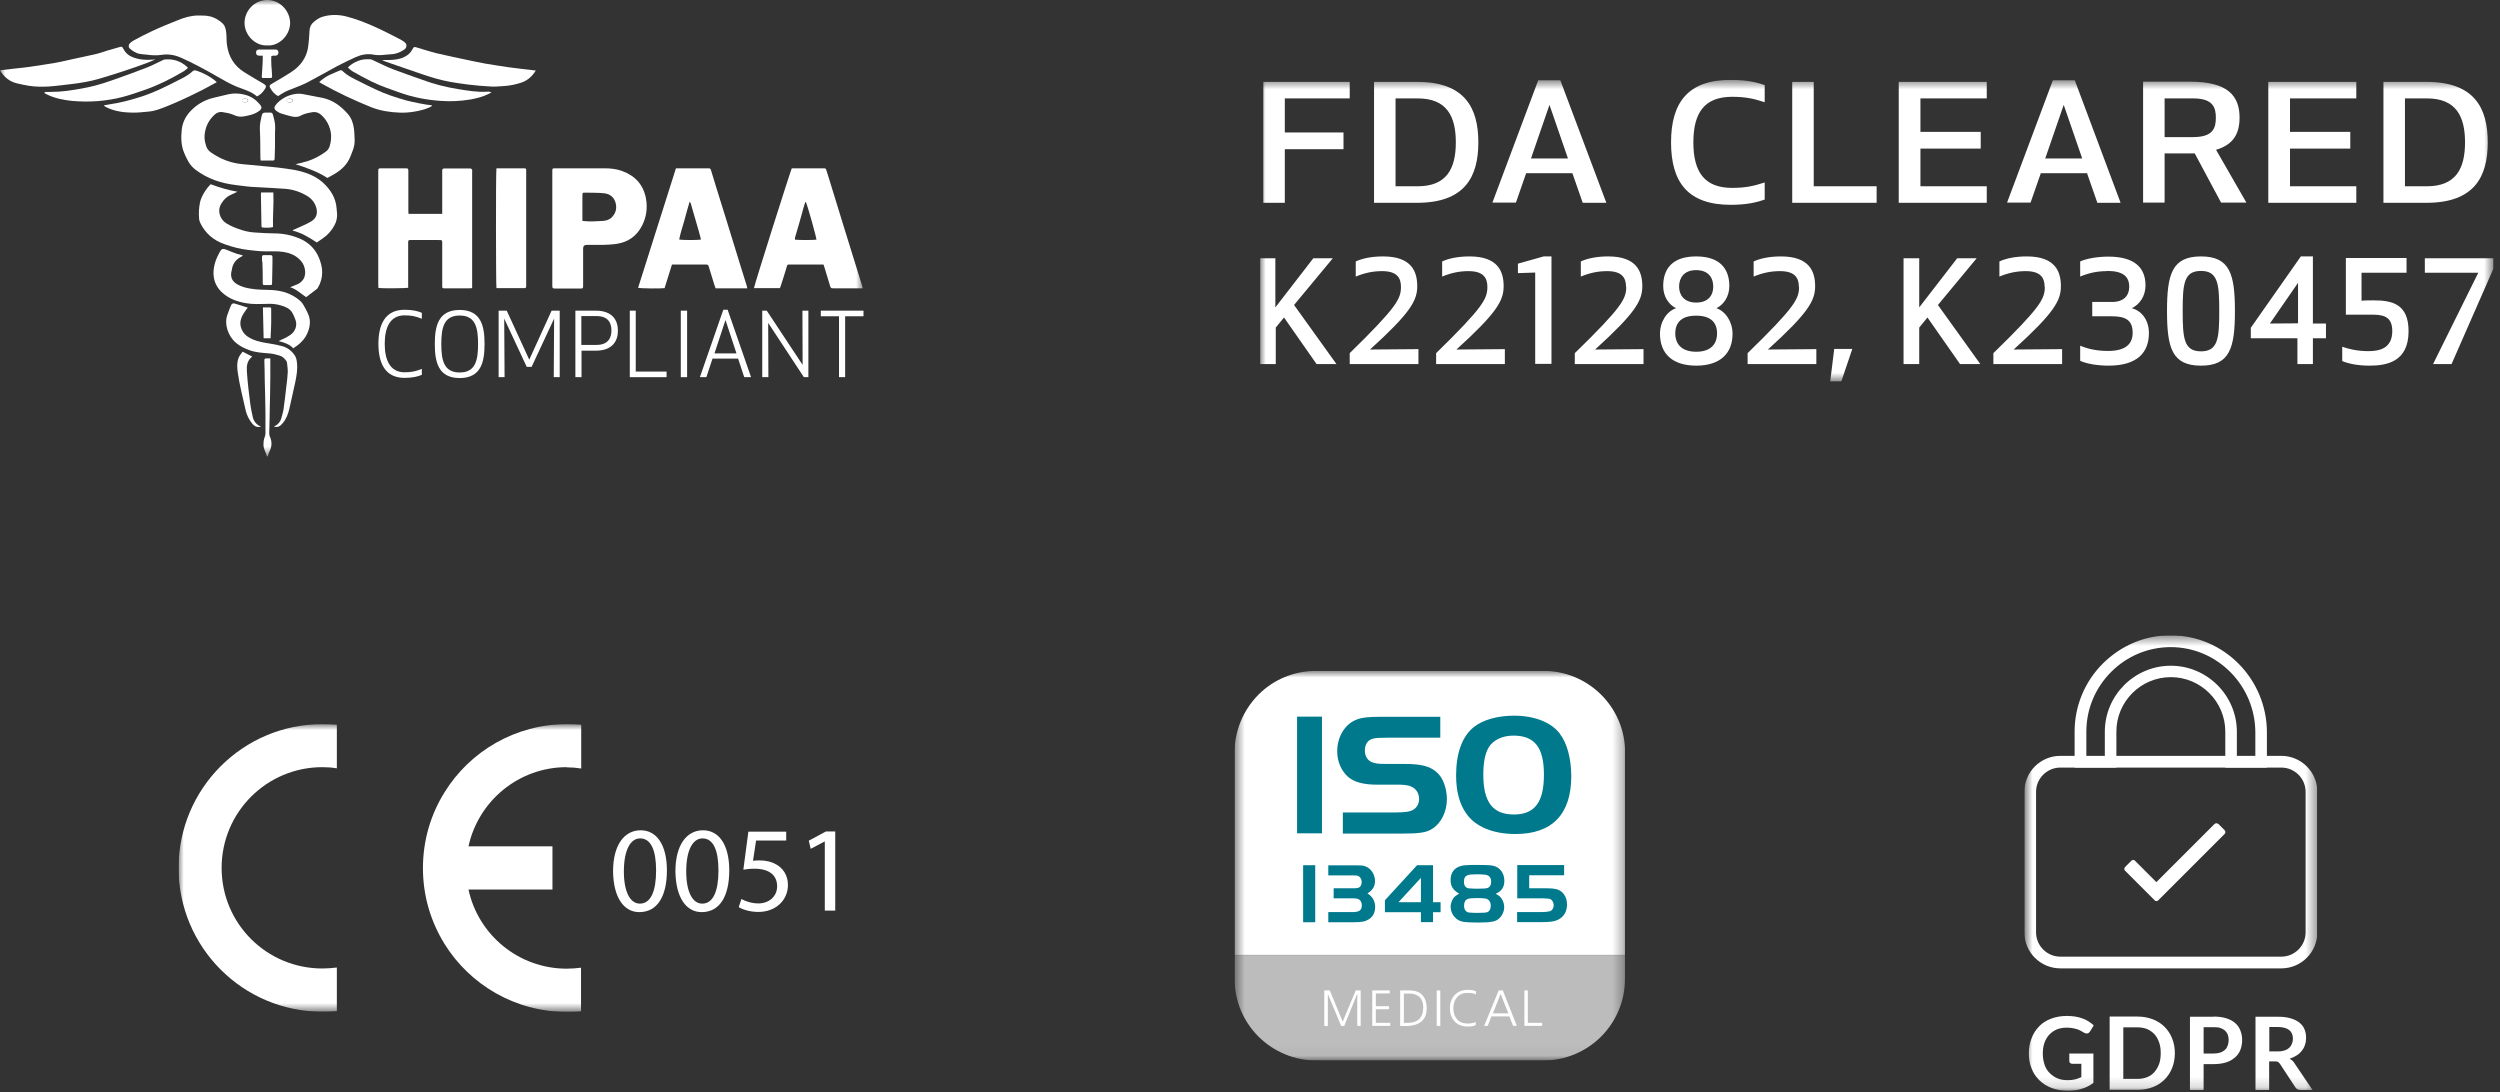 <svg width="238" height="104" viewBox="0 0 238 104" fill="none" xmlns="http://www.w3.org/2000/svg">
<rect x="0" y="0" width="238" height="104" fill="#333333" stroke="none"/>
<g clip-path="url(#clip0_128_6432)">
<mask id="mask0_128_6432" style="mask-type:luminance" maskUnits="userSpaceOnUse" x="0" y="0" width="83" height="44">
<path d="M82.207 0H0V43.488H82.207V0Z" fill="white"></path>
</mask>
<g mask="url(#mask0_128_6432)">
<path d="M38.892 20.363H42.1C42.1 20.243 42.1 20.14 42.1 20.037C42.1 18.819 42.1 17.601 42.1 16.366C42.1 16.297 42.1 16.229 42.1 16.16C42.117 16.109 42.186 16.057 42.237 16.04C42.271 16.023 42.34 16.04 42.392 16.04C43.146 16.04 43.901 16.04 44.656 16.04C44.707 16.04 44.776 16.04 44.81 16.04C44.862 16.074 44.93 16.109 44.948 16.16C44.965 16.212 44.948 16.297 44.948 16.366C44.948 19.951 44.948 23.52 44.948 27.105C44.948 27.208 44.948 27.311 44.948 27.431C44.845 27.431 44.759 27.448 44.673 27.448C43.901 27.448 43.146 27.448 42.374 27.448C42.1 27.448 42.1 27.448 42.1 27.174C42.1 25.853 42.1 24.515 42.1 23.194C42.1 22.851 42.1 22.851 41.757 22.851C40.916 22.851 40.075 22.851 39.218 22.851C39.166 22.851 39.115 22.851 39.063 22.851C38.892 22.851 38.875 22.885 38.858 23.039C38.858 23.108 38.858 23.194 38.858 23.28V27.071C38.858 27.174 38.858 27.294 38.858 27.397C38.652 27.448 36.353 27.465 36.027 27.414C36.027 27.328 36.01 27.225 36.01 27.122C36.01 24.343 36.01 21.547 36.01 18.751C36.01 17.944 36.01 17.138 36.01 16.332C36.01 16.04 36.027 16.023 36.319 16.023C37.073 16.023 37.811 16.023 38.566 16.023C38.858 16.023 38.875 16.04 38.875 16.332C38.875 17.55 38.875 18.785 38.875 20.003C38.875 20.106 38.875 20.226 38.892 20.346" fill="white"></path>
<path d="M23.331 9.744C23.485 9.744 23.623 9.658 23.623 9.555C23.623 9.47 23.485 9.384 23.348 9.384C23.177 9.384 23.022 9.47 23.039 9.573C23.039 9.675 23.177 9.744 23.348 9.744M30.142 23.074C29.421 22.593 28.701 22.164 27.877 21.959C27.877 21.941 27.877 21.924 27.877 21.907C28.134 21.787 28.392 21.684 28.649 21.564C28.958 21.427 29.267 21.29 29.558 21.118C30.073 20.843 30.262 20.397 30.124 19.831C30.004 19.334 29.695 18.939 29.284 18.682C28.649 18.287 27.946 18.047 27.208 17.979C26.23 17.91 25.252 17.858 24.274 17.807C23.674 17.79 23.056 17.687 22.456 17.618C21.77 17.532 21.101 17.395 20.449 17.155C19.78 16.915 19.162 16.572 18.596 16.143C18.047 15.731 17.773 15.131 17.515 14.513C17.224 13.793 17.224 13.038 17.309 12.283C17.412 11.494 17.79 10.876 18.373 10.345C18.956 9.813 19.625 9.47 20.38 9.298C20.843 9.195 21.307 9.075 21.753 8.972C22.285 8.852 22.816 8.886 23.331 9.024C23.863 9.161 24.309 9.452 24.669 9.864C24.961 10.19 25.012 10.362 24.532 10.653C24.137 10.911 23.674 10.996 23.211 11.082C22.851 11.151 22.542 11.082 22.216 10.928C21.89 10.79 21.53 10.722 21.169 10.671C20.878 10.619 20.603 10.739 20.397 10.945C19.831 11.477 19.523 12.146 19.471 12.935C19.454 13.295 19.54 13.655 19.66 13.999C19.745 14.222 19.917 14.393 20.106 14.53C20.998 15.148 21.976 15.525 23.074 15.628C23.983 15.714 24.909 15.8 25.818 15.886C26.265 15.937 26.693 15.971 27.139 16.04C27.568 16.109 28.014 16.16 28.426 16.263C29.301 16.469 30.142 16.812 30.811 17.447C31.497 18.099 31.977 18.871 32.046 19.849C32.08 20.209 32.132 20.552 32.046 20.895C32.011 21.084 31.943 21.272 31.84 21.444C31.583 21.924 31.239 22.336 30.793 22.645C30.57 22.799 30.365 22.953 30.124 23.108" fill="white"></path>
<path d="M24.464 9.178C23.915 8.698 23.229 8.526 22.577 8.269C21.908 7.994 21.273 7.634 20.655 7.274C19.523 6.622 18.391 6.004 17.19 5.472C16.624 5.232 16.041 5.129 15.423 5.215C14.926 5.301 14.428 5.267 13.931 5.198C13.725 5.181 13.519 5.164 13.313 5.129C12.953 5.078 12.661 4.872 12.387 4.649C12.215 4.512 12.215 4.289 12.37 4.117C12.473 4.014 12.593 3.929 12.713 3.86C13.296 3.551 13.862 3.242 14.463 2.968C15.269 2.59 16.109 2.247 16.933 1.921C17.55 1.664 18.202 1.475 18.889 1.475C19.283 1.475 19.678 1.475 20.072 1.578C20.484 1.698 20.827 1.904 21.136 2.179C21.462 2.453 21.513 2.848 21.548 3.225C21.582 3.585 21.548 3.963 21.616 4.323C21.771 5.421 22.32 6.296 23.263 6.879C23.864 7.257 24.481 7.617 25.099 7.977C25.356 8.132 25.373 8.234 25.219 8.475C25.03 8.766 24.807 9.024 24.464 9.178Z" fill="white"></path>
<path d="M26.505 9.161C26.145 8.989 25.904 8.698 25.716 8.355C25.63 8.217 25.664 8.097 25.819 8.011C26.007 7.891 26.213 7.788 26.402 7.668C26.899 7.36 27.414 7.085 27.894 6.742C28.649 6.21 29.147 5.49 29.318 4.58C29.37 4.272 29.387 3.963 29.421 3.654C29.438 3.38 29.456 3.105 29.473 2.831C29.507 2.539 29.627 2.299 29.85 2.11C30.142 1.853 30.451 1.647 30.828 1.561C31.531 1.372 32.252 1.39 32.955 1.561C34.791 2.041 36.455 2.899 38.119 3.757C38.256 3.826 38.376 3.911 38.513 4.014C38.771 4.203 38.736 4.529 38.513 4.7C38.119 4.975 37.707 5.146 37.227 5.164C36.884 5.181 36.558 5.232 36.232 5.249C36.009 5.249 35.769 5.249 35.545 5.198C34.962 5.095 34.396 5.198 33.864 5.438C33.264 5.713 32.681 5.987 32.097 6.296C31.154 6.811 30.227 7.342 29.267 7.84C28.838 8.063 28.375 8.234 27.912 8.423C27.671 8.526 27.431 8.595 27.191 8.715C26.968 8.835 26.745 8.972 26.505 9.127" fill="white"></path>
<path d="M20.087 17.55C20.911 17.858 21.734 18.099 22.609 18.253C22.369 18.356 22.163 18.459 21.94 18.562C21.58 18.733 21.305 19.008 21.1 19.334C20.619 20.054 20.962 20.878 21.511 21.238C21.992 21.547 22.506 21.735 23.038 21.907C23.501 22.061 23.999 22.13 24.479 22.147C25.011 22.182 25.526 22.216 26.058 22.216C26.95 22.216 27.807 22.387 28.614 22.748C29.437 23.125 30.038 23.726 30.381 24.583C30.552 25.012 30.672 25.458 30.672 25.904C30.672 26.436 30.535 26.934 30.261 27.397C30.226 27.448 30.209 27.483 30.158 27.517C29.832 27.774 29.488 28.032 29.145 28.289C28.631 27.946 28.202 27.517 27.619 27.345C27.842 27.259 28.065 27.157 28.288 27.071C28.476 27.002 28.631 26.882 28.768 26.728C29.248 26.213 29.06 25.321 28.682 24.875C28.219 24.326 27.636 24.086 26.967 23.983C26.418 23.897 25.886 23.931 25.337 23.931C24.754 23.931 24.188 23.863 23.622 23.794C22.849 23.708 22.095 23.503 21.374 23.245C20.328 22.885 19.539 22.216 19.058 21.204C19.007 21.084 18.955 20.946 18.955 20.809C18.904 20.294 18.938 19.78 19.041 19.265C19.161 18.699 19.624 17.944 20.087 17.515" fill="white"></path>
<path d="M51.003 6.724C50.677 7.239 50.265 7.634 49.699 7.84C49.116 8.045 48.515 8.165 47.881 8.2C47.486 8.217 47.092 8.268 46.697 8.234C45.976 8.2 45.256 8.131 44.535 8.045C43.986 7.977 43.438 7.891 42.906 7.805C41.962 7.634 41.053 7.359 40.144 7.05C38.994 6.656 37.862 6.261 36.713 5.867C36.61 5.832 36.49 5.781 36.387 5.712C36.61 5.712 36.833 5.712 37.073 5.712C37.57 5.695 38.051 5.644 38.497 5.421C38.84 5.249 39.097 5.026 39.269 4.683C39.389 4.46 39.406 4.443 39.646 4.511C40.247 4.683 40.847 4.889 41.447 5.043C42.46 5.283 43.472 5.489 44.501 5.712C45.067 5.832 45.633 5.952 46.2 6.055C46.92 6.175 47.658 6.296 48.395 6.399C49.236 6.519 50.077 6.604 50.934 6.707C50.934 6.707 50.969 6.707 51.02 6.742" fill="white"></path>
<path d="M0 6.691C0.446 6.639 0.892 6.588 1.321 6.536C1.818 6.485 2.316 6.433 2.813 6.365C3.654 6.245 4.495 6.107 5.335 5.97C5.901 5.867 6.433 5.73 6.999 5.61C7.737 5.455 8.457 5.301 9.195 5.129C9.555 5.044 9.899 4.906 10.259 4.803C10.636 4.701 11.014 4.58 11.391 4.478C11.614 4.426 11.631 4.443 11.734 4.632C11.923 5.009 12.197 5.267 12.575 5.421C13.261 5.713 13.982 5.73 14.788 5.661C14.513 5.781 14.29 5.867 14.05 5.97C12.506 6.553 10.945 7.051 9.384 7.514C8.56 7.754 7.72 7.891 6.879 7.994C6.124 8.08 5.387 8.183 4.632 8.235C4.014 8.269 3.38 8.269 2.745 8.166C2.35 8.097 1.973 8.029 1.578 7.926C0.944 7.771 0.48 7.394 0.103 6.862C0.086 6.828 0.069 6.811 0.051 6.776C0.051 6.776 0.051 6.742 0.017 6.691" fill="white"></path>
<path d="M27.568 9.761C27.722 9.761 27.876 9.675 27.876 9.572C27.876 9.47 27.739 9.384 27.585 9.384C27.413 9.384 27.293 9.47 27.293 9.572C27.293 9.675 27.413 9.761 27.585 9.761M31.153 16.932C30.192 16.314 29.163 15.971 28.134 15.628C28.494 15.542 28.854 15.474 29.232 15.354C29.901 15.148 30.501 14.822 31.05 14.41C31.204 14.29 31.308 14.136 31.376 13.947C31.668 13.021 31.53 12.146 30.964 11.357C30.879 11.236 30.759 11.116 30.656 11.014C30.398 10.739 30.072 10.619 29.695 10.688C29.317 10.756 28.957 10.825 28.614 11.014C28.34 11.168 28.048 11.151 27.756 11.082C27.396 10.996 27.036 10.893 26.676 10.773C26.538 10.722 26.418 10.636 26.298 10.55C26.11 10.396 26.075 10.224 26.212 10.036C26.332 9.881 26.47 9.727 26.624 9.607C27.122 9.195 27.705 8.972 28.34 8.921C28.494 8.921 28.666 8.921 28.82 8.955C29.438 9.075 30.072 9.195 30.69 9.315C31.685 9.521 32.44 10.087 33.092 10.825C33.452 11.219 33.623 11.717 33.692 12.232C33.743 12.592 33.743 12.952 33.761 13.312C33.795 13.896 33.555 14.41 33.349 14.925C33.057 15.645 32.526 16.16 31.856 16.555C31.633 16.692 31.393 16.812 31.153 16.949" fill="white"></path>
<path d="M27.878 33.109C27.517 32.766 27.054 32.595 26.522 32.474C26.78 32.337 27.02 32.234 27.243 32.131C27.38 32.046 27.534 31.96 27.654 31.874C28.049 31.6 28.341 31.051 28.135 30.467C28.049 30.227 27.946 29.97 27.809 29.747C27.569 29.352 27.157 29.198 26.745 29.078C26.402 28.975 26.042 28.923 25.682 28.923C25.081 28.923 24.498 28.975 23.898 28.923C22.868 28.82 21.873 28.546 21.084 27.791C20.621 27.328 20.363 26.796 20.329 26.127C20.295 25.355 20.552 24.652 20.913 24C21.084 23.674 21.221 23.64 21.564 23.777C21.89 23.914 22.233 24.051 22.577 24.171C22.748 24.223 22.92 24.257 23.108 24.309C23.074 24.412 22.988 24.429 22.92 24.463C22.405 24.738 22.131 25.166 22.062 25.733C22.062 25.784 22.045 25.818 22.028 25.853C21.925 26.384 22.096 26.779 22.559 27.053C22.971 27.294 23.417 27.414 23.88 27.482C24.464 27.585 25.047 27.585 25.63 27.602C26.574 27.62 27.449 27.826 28.238 28.374C28.512 28.563 28.77 28.786 28.924 29.095C29.044 29.318 29.181 29.541 29.284 29.781C29.576 30.364 29.559 30.965 29.319 31.582C29.044 32.286 28.581 32.749 27.878 33.178" fill="white"></path>
<path d="M33.092 6.45C33.383 6.141 33.709 5.953 34.087 5.798C34.464 5.644 34.842 5.627 35.236 5.644C35.339 5.644 35.442 5.695 35.545 5.747C36.163 6.021 36.763 6.347 37.398 6.587C38.341 6.948 39.302 7.274 40.263 7.617C41.361 8.028 42.493 8.303 43.659 8.492C44.534 8.629 45.426 8.783 46.318 8.732C46.456 8.732 46.61 8.697 46.782 8.8C46.661 8.869 46.576 8.92 46.49 8.955C45.958 9.212 45.375 9.366 44.792 9.469C43.865 9.624 42.922 9.675 41.995 9.607C40.64 9.521 39.302 9.264 38.015 8.8C37.123 8.474 36.214 8.183 35.356 7.754C34.773 7.462 34.19 7.153 33.624 6.827C33.435 6.725 33.281 6.57 33.109 6.416" fill="white"></path>
<path d="M4.255 8.783C4.255 8.783 4.341 8.749 4.392 8.749C4.547 8.749 4.684 8.749 4.838 8.749C5.37 8.749 5.885 8.715 6.4 8.646C7.292 8.526 8.184 8.372 9.059 8.149C9.693 7.977 10.328 7.771 10.946 7.548C11.975 7.188 13.004 6.811 14.017 6.416C14.514 6.227 14.994 5.953 15.492 5.73C15.56 5.695 15.629 5.661 15.715 5.661C16.504 5.593 17.19 5.816 17.791 6.347C17.825 6.364 17.842 6.416 17.893 6.467C17.739 6.588 17.602 6.725 17.448 6.811C16.281 7.497 15.063 8.114 13.776 8.56C13.09 8.801 12.387 9.041 11.683 9.229C10.911 9.435 10.122 9.555 9.316 9.624C8.493 9.693 7.686 9.675 6.863 9.607C6.056 9.521 5.25 9.367 4.495 9.006C4.41 8.972 4.324 8.903 4.238 8.869C4.238 8.869 4.238 8.835 4.238 8.818" fill="white"></path>
<path d="M30.398 7.806C30.707 7.514 31.033 7.308 31.359 7.137C31.685 6.982 32.028 6.862 32.354 6.708C32.44 6.673 32.526 6.691 32.594 6.742C32.594 6.742 32.629 6.759 32.629 6.776C33.126 7.257 33.744 7.514 34.344 7.823C35.27 8.286 36.18 8.749 37.175 9.092C37.432 9.178 37.706 9.264 37.964 9.35C38.839 9.641 39.731 9.813 40.64 9.967C40.726 9.967 40.812 9.984 40.897 10.002C40.966 10.002 41.035 10.019 41.12 10.036C41.12 10.053 41.12 10.07 41.12 10.087C41.052 10.139 40.966 10.19 40.88 10.225C40.434 10.43 39.971 10.533 39.491 10.619C39.01 10.705 38.53 10.739 38.05 10.722C37.123 10.688 36.214 10.55 35.339 10.207C33.727 9.555 32.148 8.818 30.622 7.96C30.553 7.926 30.484 7.874 30.398 7.823" fill="white"></path>
<path d="M9.848 10.036C10.088 10.002 10.259 9.967 10.431 9.933C11.392 9.796 12.318 9.556 13.244 9.264C14.548 8.869 15.749 8.269 16.95 7.651C17.43 7.411 17.928 7.171 18.322 6.794C18.442 6.674 18.58 6.674 18.751 6.742C19.317 6.931 19.832 7.205 20.312 7.548C20.415 7.617 20.501 7.703 20.638 7.823C20.175 8.063 19.763 8.303 19.334 8.526C18.185 9.11 17.036 9.659 15.835 10.139C15.303 10.345 14.754 10.568 14.188 10.619C13.639 10.671 13.073 10.739 12.524 10.722C11.718 10.705 10.894 10.585 10.156 10.225C10.105 10.19 10.053 10.173 10.002 10.139C9.985 10.139 9.968 10.105 9.882 10.036" fill="white"></path>
<path d="M25.459 4.323C24.309 4.392 23.297 3.362 23.28 2.213C23.263 1.047 24.206 0.017 25.407 7.9485e-05C26.677 -0.017 27.603 1.064 27.62 2.162C27.62 3.414 26.505 4.409 25.459 4.323Z" fill="white"></path>
<path d="M26.058 40.623C26.419 40.452 26.676 40.194 26.779 39.817C26.864 39.508 26.967 39.2 27.002 38.891C27.105 38.153 27.191 37.415 27.276 36.661C27.328 36.249 27.379 35.82 27.396 35.408C27.396 35.185 27.379 34.962 27.345 34.739C27.328 34.619 27.345 34.499 27.259 34.362C27.087 34.122 26.899 33.933 26.607 33.847C26.264 33.744 25.938 33.658 25.578 33.641C24.977 33.59 24.36 33.556 23.777 33.35C23.296 33.178 22.833 32.955 22.456 32.629C21.701 31.994 21.341 30.845 21.632 30.021C21.735 29.73 21.838 29.438 21.958 29.147C22.078 28.855 22.198 28.838 22.49 28.941C22.85 29.061 23.21 29.164 23.588 29.284C23.451 29.473 23.296 29.661 23.176 29.867C22.833 30.416 22.764 30.982 23.108 31.548C23.331 31.926 23.691 32.149 24.085 32.32C24.583 32.526 25.098 32.612 25.629 32.698C26.075 32.766 26.521 32.852 26.933 32.972C27.431 33.127 27.825 33.453 28.1 33.899C28.203 34.087 28.254 34.31 28.271 34.533C28.34 35.151 28.237 35.751 28.117 36.352C27.928 37.192 27.739 38.05 27.551 38.891C27.431 39.405 27.259 39.886 26.916 40.28C26.607 40.658 26.436 40.675 26.058 40.623Z" fill="white"></path>
<path d="M24.807 15.268C24.807 15.148 24.79 15.079 24.79 15.011C24.773 14.101 24.79 13.192 24.738 12.283C24.721 11.82 24.824 11.408 24.927 10.962C24.961 10.808 25.064 10.722 25.219 10.722C25.407 10.722 25.579 10.722 25.767 10.722C25.87 10.722 25.939 10.773 25.973 10.893C26.093 11.305 26.214 11.734 26.196 12.18C26.162 12.78 26.196 13.398 26.179 14.016C26.179 14.376 26.145 14.736 26.145 15.097C26.145 15.199 26.111 15.285 25.991 15.285H24.858" fill="white"></path>
<path d="M23.108 33.487C23.417 33.641 23.708 33.796 24.017 33.95C23.52 34.31 23.468 34.842 23.502 35.357C23.571 36.386 23.691 37.433 23.828 38.462C23.88 38.856 23.965 39.251 24.051 39.646C24.137 40.057 24.36 40.383 24.755 40.572C24.789 40.572 24.806 40.606 24.84 40.623C24.446 40.726 24.171 40.555 23.948 40.246C23.691 39.903 23.502 39.526 23.399 39.114C23.125 37.879 22.799 36.661 22.627 35.408C22.576 34.979 22.542 34.551 22.696 34.122C22.782 33.864 22.936 33.693 23.091 33.487" fill="white"></path>
<path d="M25.734 34.104C25.734 34.224 25.734 34.31 25.734 34.396C25.734 34.91 25.734 35.425 25.734 35.94C25.734 36.901 25.7 37.844 25.683 38.805C25.683 39.611 25.648 40.417 25.631 41.224C25.631 41.361 25.648 41.481 25.717 41.618C25.905 42.081 25.888 42.527 25.648 42.991C25.562 43.145 25.545 43.317 25.477 43.471C25.442 43.471 25.425 43.471 25.425 43.454C25.305 43.076 25.082 42.733 25.082 42.339C25.082 42.099 25.099 41.876 25.185 41.653C25.236 41.532 25.271 41.395 25.271 41.258C25.271 40.606 25.271 39.971 25.271 39.319C25.254 38.256 25.236 37.192 25.202 36.129C25.202 35.545 25.185 34.962 25.168 34.379C25.168 34.139 25.168 34.121 25.425 34.121C25.528 34.121 25.614 34.121 25.751 34.121" fill="white"></path>
<path d="M24.857 18.322H26.024C26.075 19.437 25.955 20.535 25.989 21.615C25.8 21.684 25.252 21.701 24.926 21.65C24.926 21.615 24.891 21.564 24.891 21.512C24.874 20.517 24.857 19.523 24.84 18.527C24.84 18.476 24.84 18.407 24.857 18.322Z" fill="white"></path>
<path d="M25.046 5.301C24.909 5.301 24.806 5.301 24.686 5.301C24.48 5.301 24.377 5.198 24.377 5.009C24.377 4.821 24.463 4.718 24.651 4.718C25.183 4.718 25.698 4.718 26.23 4.718C26.418 4.718 26.504 4.821 26.504 4.992C26.504 5.181 26.418 5.284 26.23 5.301C26.178 5.301 26.11 5.301 26.041 5.301C25.989 5.301 25.921 5.301 25.835 5.335C25.801 5.644 25.835 5.936 25.835 6.227C25.869 6.57 25.887 6.931 25.904 7.274C25.904 7.377 25.852 7.428 25.767 7.428C25.526 7.428 25.303 7.428 25.063 7.428C24.926 7.428 24.909 7.377 24.926 7.205C24.96 6.725 24.994 6.244 25.012 5.764C25.012 5.627 25.012 5.49 25.012 5.301" fill="white"></path>
<path d="M24.943 24.892C24.943 24.738 24.943 24.6 24.943 24.446C24.943 24.343 24.995 24.291 25.098 24.291C25.321 24.291 25.544 24.291 25.767 24.291C25.887 24.291 25.938 24.36 25.938 24.463C25.938 24.669 25.938 24.875 25.938 25.081C25.938 25.681 25.904 26.264 25.904 26.865C25.904 27.139 25.904 27.139 25.63 27.139C25.509 27.139 25.407 27.139 25.287 27.139C25.012 27.139 25.012 27.139 25.012 26.865C25.012 26.693 25.012 26.539 25.012 26.384C25.012 25.887 24.995 25.389 24.978 24.892" fill="white"></path>
<path d="M25.767 32.2H25.098C25.081 31.222 25.046 30.262 25.029 29.267C25.286 29.267 25.509 29.267 25.715 29.267C25.835 29.267 25.818 29.387 25.818 29.473C25.818 29.884 25.818 30.296 25.818 30.708C25.818 31.119 25.784 31.548 25.767 31.977C25.767 32.046 25.767 32.114 25.767 32.2Z" fill="white"></path>
<path d="M23.33 9.744C23.159 9.744 23.021 9.676 23.021 9.573C23.021 9.47 23.176 9.367 23.33 9.384C23.468 9.384 23.605 9.47 23.605 9.556C23.605 9.658 23.485 9.744 23.313 9.744" fill="white"></path>
<path d="M27.569 9.761C27.397 9.761 27.277 9.675 27.277 9.572C27.277 9.469 27.415 9.384 27.569 9.384C27.723 9.384 27.861 9.487 27.861 9.572C27.861 9.675 27.706 9.761 27.552 9.761" fill="white"></path>
<path d="M38.513 29.489C39.285 29.489 39.817 29.627 40.16 29.781V30.347C39.577 30.107 39.148 30.021 38.513 30.021C37.123 30.021 36.626 31.205 36.626 32.732C36.626 34.259 37.123 35.442 38.513 35.442C39.148 35.442 39.577 35.357 40.16 35.116V35.682C39.817 35.837 39.285 35.974 38.513 35.974C36.626 35.974 36.025 34.516 36.025 32.732C36.025 30.948 36.626 29.489 38.513 29.489Z" fill="white"></path>
<path d="M45.512 32.749C45.512 31.239 45.289 30.038 43.762 30.038C42.235 30.038 42.012 31.239 42.012 32.749C42.012 34.259 42.235 35.46 43.762 35.46C45.289 35.46 45.512 34.259 45.512 32.749ZM41.395 32.749C41.395 31.102 41.686 29.507 43.762 29.507C45.838 29.507 46.129 31.102 46.129 32.749C46.129 34.396 45.838 35.991 43.762 35.991C41.686 35.991 41.395 34.396 41.395 32.749Z" fill="white"></path>
</g>
<path d="M50.608 34.928H50.145L48.001 30.33L48.035 35.906H47.469V29.575H48.241L50.385 34.242L52.512 29.575H53.284V35.906H52.718L52.752 30.33L50.608 34.928Z" fill="white"></path>
<mask id="mask1_128_6432" style="mask-type:luminance" maskUnits="userSpaceOnUse" x="0" y="0" width="83" height="44">
<path d="M82.207 0H0V43.488H82.207V0Z" fill="white"></path>
</mask>
<g mask="url(#mask1_128_6432)">
<path d="M55.343 32.835H56.785C57.968 32.835 58.208 32.08 58.208 31.462C58.208 30.845 57.985 30.09 56.785 30.09H55.343V32.818V32.835ZM55.343 35.906H54.777V29.575H56.716C58.294 29.575 58.826 30.485 58.826 31.48C58.826 32.475 58.294 33.384 56.716 33.384H55.361V35.923L55.343 35.906Z" fill="white"></path>
</g>
<path d="M60.523 35.374H63.457V35.906H59.957V29.575H60.523V35.374Z" fill="white"></path>
<path d="M65.413 29.575H64.812V35.906H65.413V29.575Z" fill="white"></path>
<path d="M68.02 33.641H70.112L69.066 30.467L68.02 33.641ZM66.63 35.906L68.86 29.489H69.272L71.502 35.906H70.85L70.267 34.139H67.831L67.248 35.906H66.596H66.63Z" fill="white"></path>
<path d="M76.529 35.906L73.132 30.742L73.15 35.906H72.566V29.575H72.995L76.409 34.739L76.392 29.575H76.958V35.906H76.529Z" fill="white"></path>
<path d="M78.141 29.575V30.107H79.873V35.906H80.457V30.107H82.206V29.575H78.141Z" fill="white"></path>
<mask id="mask2_128_6432" style="mask-type:luminance" maskUnits="userSpaceOnUse" x="0" y="0" width="83" height="44">
<path d="M82.207 0H0V43.488H82.207V0Z" fill="white"></path>
</mask>
<g mask="url(#mask2_128_6432)">
<path d="M76.682 19.214C76.648 19.317 76.613 19.368 76.596 19.437C76.51 19.694 76.442 19.969 76.373 20.226C76.15 21.015 75.927 21.822 75.687 22.611C75.67 22.679 75.687 22.748 75.687 22.817C76.082 22.868 77.523 22.851 77.728 22.817C77.728 22.611 76.854 19.471 76.716 19.231M78.397 25.184H77.282C76.613 25.184 75.962 25.184 75.292 25.184C74.932 25.184 74.966 25.15 74.864 25.51C74.692 26.076 74.52 26.642 74.332 27.208C74.315 27.277 74.28 27.346 74.246 27.431H71.776C71.776 27.242 75.241 16.298 75.378 16.023C75.43 16.023 75.498 16.023 75.55 16.023C76.493 16.023 77.42 16.023 78.363 16.023C78.621 16.023 78.621 16.023 78.689 16.263C78.758 16.469 78.809 16.675 78.878 16.864C79.358 18.425 79.839 19.986 80.319 21.547C80.902 23.434 81.486 25.304 82.069 27.191C82.086 27.277 82.103 27.346 82.137 27.448C82.034 27.448 81.949 27.448 81.88 27.448C81.039 27.448 80.216 27.448 79.375 27.448C79.101 27.448 79.101 27.448 79.015 27.191C78.844 26.625 78.672 26.059 78.501 25.493C78.466 25.39 78.432 25.304 78.397 25.184Z" fill="white"></path>
<path d="M66.734 22.799C66.716 22.714 66.699 22.628 66.665 22.525C66.562 22.113 66.442 21.719 66.322 21.307C66.133 20.655 65.944 20.003 65.756 19.351C65.756 19.317 65.704 19.282 65.653 19.197C65.464 19.849 65.293 20.432 65.138 21.032C64.966 21.616 64.778 22.199 64.658 22.799C64.932 22.868 66.51 22.868 66.734 22.799ZM71.142 27.448H68.123C68.089 27.328 68.037 27.225 68.003 27.105C67.831 26.556 67.66 25.99 67.488 25.424C67.42 25.184 67.403 25.184 67.145 25.184C66.167 25.184 65.207 25.184 64.229 25.184H63.971C63.731 25.939 63.491 26.694 63.268 27.431C62.925 27.483 60.969 27.466 60.746 27.397C61.947 23.606 63.148 19.831 64.349 16.023H64.606C65.533 16.023 66.442 16.023 67.368 16.023C67.626 16.023 67.626 16.023 67.711 16.28C67.849 16.726 67.986 17.19 68.123 17.636C68.466 18.751 68.826 19.883 69.169 20.998C69.65 22.576 70.147 24.155 70.628 25.733C70.782 26.23 70.936 26.711 71.091 27.208C71.108 27.277 71.125 27.363 71.142 27.448Z" fill="white"></path>
<path d="M55.462 21.032C56.114 21.118 56.749 21.067 57.367 21.032C57.693 21.015 58.019 20.929 58.259 20.672C58.67 20.243 58.756 19.729 58.568 19.197C58.379 18.665 57.95 18.425 57.418 18.39C56.869 18.339 56.303 18.356 55.737 18.339C55.462 18.339 55.445 18.339 55.445 18.631C55.445 19.368 55.445 20.106 55.445 20.844C55.445 20.895 55.445 20.964 55.445 21.032M52.58 21.736V16.675C52.58 16.555 52.58 16.435 52.58 16.315C52.58 16.04 52.58 16.023 52.872 16.023C54.416 16.023 55.977 16.023 57.521 16.023C58.104 16.023 58.67 16.075 59.219 16.28C60.472 16.726 61.261 17.601 61.501 18.922C61.655 19.814 61.535 20.672 61.124 21.478C60.626 22.456 59.82 23.04 58.739 23.211C58.293 23.28 57.847 23.297 57.401 23.314C56.886 23.314 56.372 23.314 55.857 23.314C55.628 23.314 55.514 23.428 55.514 23.657C55.514 24.772 55.514 25.887 55.514 27.02C55.514 27.517 55.548 27.466 55.068 27.466C54.382 27.466 53.695 27.466 52.992 27.466C52.941 27.466 52.889 27.466 52.838 27.466C52.615 27.466 52.58 27.431 52.58 27.208C52.58 27.157 52.58 27.105 52.58 27.054V21.736Z" fill="white"></path>
<path d="M47.262 16.023H49.767C49.767 16.023 49.887 16.023 49.956 16.023C50.041 16.023 50.076 16.075 50.093 16.143C50.093 16.212 50.093 16.28 50.093 16.349C50.093 19.934 50.093 23.52 50.093 27.105C50.093 27.157 50.093 27.208 50.093 27.26C50.093 27.38 50.041 27.431 49.921 27.431C49.046 27.431 48.189 27.431 47.314 27.431C47.314 27.431 47.279 27.431 47.262 27.414C47.211 27.225 47.194 16.332 47.262 16.006" fill="white"></path>
</g>
</g>
<g clip-path="url(#clip1_128_6432)">
<mask id="mask3_128_6432" style="mask-type:luminance" maskUnits="userSpaceOnUse" x="119" y="7" width="119" height="30">
<path d="M237.387 7.603H119.961V36.326H237.387V7.603Z" fill="white"></path>
</mask>
<g mask="url(#mask3_128_6432)">
<path d="M233.389 34.657L237.387 25.543V24.584H230.844V25.965H235.933L231.629 34.657H233.408H233.389ZM225.564 34.81C227.19 34.81 229.295 34.465 229.295 31.529C229.295 28.92 227.707 28.594 225.966 28.594C225.775 28.594 225.028 28.594 224.818 28.632V25.965H229.103V24.564H223.326V29.956H225.717C226.731 29.956 227.745 30.014 227.745 31.51C227.745 33.141 226.578 33.429 225.468 33.429C224.359 33.429 223.498 33.199 222.981 33.007V34.369C223.517 34.618 224.493 34.81 225.545 34.81M216.094 30.8L218.773 26.924V30.781L216.094 30.8ZM220.207 24.411H219.04L214.277 31.203V32.201H218.715V34.657H220.188V32.201H221.432V30.8H220.188V24.43L220.207 24.411ZM211.273 29.611C211.273 32.201 211.158 33.448 209.532 33.448C207.906 33.448 207.791 32.201 207.791 29.611C207.791 27.02 207.906 25.793 209.532 25.793C211.158 25.793 211.273 27.04 211.273 29.611ZM206.299 29.611C206.299 33.122 206.777 34.81 209.532 34.81C212.287 34.81 212.765 33.122 212.765 29.611C212.765 26.099 212.287 24.411 209.532 24.411C206.777 24.411 206.299 26.099 206.299 29.611ZM200.579 25.793C202.129 25.793 202.702 26.33 202.702 27.308C202.702 28.152 202.167 28.747 201.076 28.747H199.182V30.11H201.057C202.377 30.11 203.028 30.493 203.028 31.683C203.028 32.681 202.435 33.41 200.694 33.41C199.775 33.41 198.895 33.275 198.034 32.911V34.35C198.647 34.638 199.718 34.81 200.732 34.81C203.487 34.81 204.577 33.544 204.577 31.702C204.577 30.474 203.889 29.591 202.951 29.342C203.697 28.977 204.252 28.191 204.252 27.174C204.252 25.505 203.238 24.43 200.713 24.43C199.68 24.43 198.589 24.622 198.034 24.891V26.33C198.857 25.984 199.661 25.812 200.56 25.812M194.667 27.308C194.667 28.44 194.285 29.227 189.77 33.621V34.657H196.313V33.237L191.702 33.275C195.528 29.803 196.198 28.632 196.198 27.251C196.198 25.869 195.681 24.411 192.946 24.411C191.855 24.411 190.956 24.603 190.344 24.891V26.33C191.224 25.965 192.008 25.812 192.85 25.812C194.266 25.812 194.648 26.445 194.648 27.308M186.632 34.657H188.526L184.49 29.035L188.182 24.584H186.326L182.71 29.265V24.584H181.218V34.657H182.71V31.184L183.495 30.225L186.594 34.657H186.632ZM174.618 33.218L174.235 36.326H175.288L176.34 33.218H174.618ZM171.27 27.308C171.27 28.44 170.887 29.227 166.372 33.621V34.657H172.915V33.237L168.305 33.275C172.131 29.803 172.801 28.632 172.801 27.251C172.801 25.869 172.284 24.411 169.548 24.411C168.458 24.411 167.559 24.603 166.946 24.891V26.33C167.826 25.965 168.611 25.812 169.453 25.812C170.868 25.812 171.251 26.445 171.251 27.308M161.475 34.81C163.828 34.81 164.938 33.582 164.938 31.779C164.938 30.647 164.287 29.649 163.407 29.342C164.096 28.997 164.632 28.229 164.632 27.232C164.632 25.601 163.752 24.411 161.475 24.411C159.198 24.411 158.337 25.601 158.337 27.232C158.337 28.229 158.854 28.997 159.562 29.342C158.682 29.63 158.031 30.628 158.031 31.779C158.031 33.602 159.141 34.81 161.494 34.81H161.475ZM161.475 33.486C159.925 33.486 159.485 32.566 159.485 31.76C159.485 30.647 160.136 30.052 161.475 30.052C162.814 30.052 163.465 30.647 163.465 31.76C163.465 32.566 163.044 33.486 161.475 33.486ZM161.475 28.805C160.346 28.805 159.849 28.095 159.849 27.289C159.849 26.483 160.289 25.716 161.475 25.716C162.661 25.716 163.101 26.464 163.101 27.289C163.101 28.114 162.623 28.805 161.475 28.805ZM154.817 27.308C154.817 28.44 154.435 29.227 149.92 33.621V34.657H156.463V33.237L151.852 33.275C155.678 29.803 156.348 28.632 156.348 27.251C156.348 25.869 155.831 24.411 153.096 24.411C152.005 24.411 151.106 24.603 150.494 24.891V26.33C151.374 25.965 152.158 25.812 153 25.812C154.416 25.812 154.798 26.445 154.798 27.308M146.954 24.411L144.506 25.102V26.003L146.151 25.946V34.638H147.701V24.411H146.954ZM141.598 27.308C141.598 28.44 141.215 29.227 136.719 33.621V34.657H143.262V33.237L138.652 33.275C142.478 29.803 143.147 28.632 143.147 27.251C143.147 25.869 142.631 24.411 139.895 24.411C138.805 24.411 137.905 24.603 137.293 24.891V26.33C138.173 25.965 138.958 25.812 139.799 25.812C141.215 25.812 141.598 26.445 141.598 27.308ZM133.371 27.308C133.371 28.44 132.989 29.227 128.493 33.621V34.657H135.036V33.237L130.425 33.275C134.251 29.803 134.921 28.632 134.921 27.251C134.921 25.869 134.404 24.411 131.669 24.411C130.578 24.411 129.679 24.603 129.067 24.891V26.33C129.947 25.965 130.731 25.812 131.573 25.812C132.989 25.812 133.371 26.445 133.371 27.308ZM125.336 34.657H127.23L123.194 29.035L126.886 24.584H125.03L121.414 29.265V24.584H119.96V34.657H121.453V31.184L122.237 30.225L125.336 34.657Z" fill="white"></path>
<path d="M228.951 9.368H231.036C233.791 9.368 234.671 11.038 234.671 13.551C234.671 16.065 233.791 17.734 231.036 17.734H228.951V9.368ZM230.998 19.307C235.57 19.307 236.833 16.813 236.833 13.551C236.833 10.289 235.57 7.795 230.998 7.795H226.904V19.307H230.998ZM223.747 12.553H218.008V9.368H224.321V7.795H215.942V19.307H224.321V17.734H218.008V14.146H223.747V12.573V12.553ZM206.07 9.368H208.787C210.7 9.368 210.949 10.251 210.949 11.21C210.949 12.17 210.7 13.052 208.787 13.052H206.07V9.368ZM206.07 14.606H208.94L211.446 19.288H213.857L210.968 14.261C212.651 13.762 213.206 12.688 213.206 11.191C213.206 9.1 212.058 7.776 208.5 7.776H204.023V19.288H206.07V14.606ZM198.227 15.086H194.706L196.466 9.982L198.227 15.086ZM199.642 19.307H201.881L197.519 7.642H195.433L191.072 19.288H193.31L194.286 16.487H198.686L199.661 19.288L199.642 19.307ZM188.565 12.553H182.826V9.368H189.139V7.795H180.76V19.307H189.139V17.734H182.826V14.146H188.565V12.573V12.553ZM172.667 7.795H170.62V19.307H178.655V17.734H172.667V7.795ZM159.084 13.551C159.084 17.331 160.672 19.499 164.766 19.499C166.392 19.499 167.33 19.23 167.999 19V17.369C166.947 17.715 166.144 17.887 164.9 17.887C162.279 17.887 161.208 16.391 161.208 13.551C161.208 10.711 162.279 9.215 164.9 9.215C166.144 9.215 166.966 9.388 167.999 9.733V8.102C167.33 7.872 166.392 7.603 164.766 7.603C160.691 7.603 159.084 9.771 159.084 13.551ZM149.27 15.086H145.75L147.51 9.982L149.27 15.086ZM150.686 19.307H152.924L148.543 7.642H146.439L142.077 19.288H144.315L145.291 16.487H149.691L150.667 19.288L150.686 19.307ZM132.856 9.368H134.96C137.715 9.368 138.595 11.038 138.595 13.551C138.595 16.065 137.715 17.734 134.96 17.734H132.856V9.368ZM134.903 19.307C139.475 19.307 140.738 16.813 140.738 13.551C140.738 10.289 139.475 7.795 134.903 7.795H130.809V19.307H134.903ZM127.901 12.611H122.314V9.368H128.494V7.795H120.267V19.307H122.314V14.204H127.901V12.63V12.611Z" fill="white"></path>
</g>
</g>
<g clip-path="url(#clip2_128_6432)">
<mask id="mask4_128_6432" style="mask-type:luminance" maskUnits="userSpaceOnUse" x="17" y="68" width="63" height="29">
<path d="M79.515 68.936H17V96.316H79.515V68.936Z" fill="white"></path>
</mask>
<g mask="url(#mask4_128_6432)">
<path d="M53.972 73.052C54.432 73.052 54.891 73.089 55.332 73.162V68.991C54.891 68.954 54.413 68.936 53.972 68.936C49.066 68.936 44.729 71.527 42.322 75.423C41.017 77.517 40.264 79.98 40.264 82.644C40.264 85.309 41.017 87.753 42.322 89.866C44.729 93.743 49.048 96.334 53.954 96.334C54.413 96.334 54.873 96.334 55.314 96.279V92.126C54.873 92.181 54.395 92.218 53.954 92.218C49.36 92.218 45.519 88.984 44.601 84.684H52.594V80.568H44.601C45.538 76.268 49.36 73.034 53.954 73.034" fill="white"></path>
<path d="M32.068 92.108V96.261C31.627 96.298 31.168 96.316 30.69 96.316C23.119 96.316 17 90.179 17 82.626C17 75.074 23.119 68.936 30.69 68.936C31.168 68.936 31.609 68.954 32.068 68.991V73.144C31.627 73.071 31.168 73.034 30.69 73.034C25.398 73.034 21.098 77.316 21.098 82.626C21.098 87.937 25.398 92.2 30.69 92.2C31.168 92.2 31.609 92.163 32.068 92.108Z" fill="white"></path>
<path d="M59.392 82.957C59.392 84.923 59.999 86.026 60.917 86.026C61.965 86.026 62.461 84.813 62.461 82.883C62.461 80.954 61.983 79.815 60.936 79.815C60.035 79.815 59.392 80.899 59.392 82.957ZM63.49 82.847C63.49 85.401 62.535 86.834 60.862 86.834C59.392 86.834 58.4 85.456 58.363 82.957C58.363 80.421 59.447 79.043 60.991 79.043C62.535 79.043 63.49 80.458 63.49 82.865" fill="white"></path>
<path d="M65.328 82.957C65.328 84.923 65.934 86.026 66.853 86.026C67.9 86.026 68.397 84.813 68.397 82.883C68.397 80.954 67.919 79.815 66.871 79.815C65.971 79.815 65.328 80.899 65.328 82.957ZM69.426 82.847C69.426 85.401 68.47 86.834 66.798 86.834C65.328 86.834 64.336 85.456 64.299 82.957C64.299 80.421 65.383 79.043 66.927 79.043C68.47 79.043 69.426 80.458 69.426 82.865" fill="white"></path>
<path d="M74.865 80.017H71.98L71.686 81.946C71.87 81.928 72.017 81.91 72.311 81.91C72.899 81.91 73.469 82.038 73.928 82.314C74.516 82.645 75.012 83.306 75.012 84.243C75.012 85.713 73.836 86.816 72.201 86.816C71.374 86.816 70.675 86.577 70.326 86.357L70.583 85.585C70.896 85.769 71.521 86.007 72.201 86.007C73.156 86.007 73.983 85.383 73.983 84.372C73.983 83.398 73.321 82.7 71.815 82.7C71.392 82.7 71.043 82.755 70.767 82.792L71.245 79.172H74.847V80.035L74.865 80.017Z" fill="white"></path>
</g>
<path d="M78.632 79.153L76.996 80.035L77.18 80.807L78.503 80.109H78.521V86.688H79.514V79.153H78.632Z" fill="white"></path>
</g>
<g clip-path="url(#clip3_128_6432)">
<mask id="mask5_128_6432" style="mask-type:luminance" maskUnits="userSpaceOnUse" x="117" y="63" width="38" height="38">
<path d="M154.7 63.867H117.529V100.96H154.7V63.867Z" fill="white"></path>
</mask>
<g mask="url(#mask5_128_6432)">
<path d="M154.7 71.626V90.912H117.529V71.626C117.529 69.572 118.354 67.596 119.806 66.131C121.258 64.665 123.234 63.867 125.301 63.867H146.942C148.996 63.867 150.971 64.679 152.437 66.144C153.902 67.609 154.713 69.572 154.713 71.639" fill="white"></path>
<path d="M154.7 90.925V93.188C154.7 95.243 153.889 97.218 152.424 98.683C150.971 100.136 148.996 100.96 146.929 100.96H125.301C123.247 100.96 121.271 100.136 119.806 98.683C118.354 97.231 117.529 95.255 117.529 93.188V90.925H154.7Z" fill="white" fill-opacity="0.67"></path>
</g>
<path d="M126.072 94.287H126.596L127.825 97.257L129.068 94.287H129.539V97.663H129.212V94.627H129.199L127.969 97.676H127.682L126.412 94.627V97.676H126.072V94.287Z" fill="white"></path>
<path d="M130.639 94.287H132.3V94.575H130.979V95.792H132.235V96.08H130.979V97.375H132.353V97.663H130.639V94.287Z" fill="white"></path>
<mask id="mask6_128_6432" style="mask-type:luminance" maskUnits="userSpaceOnUse" x="117" y="63" width="38" height="38">
<path d="M154.7 63.867H117.529V100.96H154.7V63.867Z" fill="white"></path>
</mask>
<g mask="url(#mask6_128_6432)">
<path d="M133.635 97.375H133.91C134.943 97.401 135.467 96.93 135.493 95.949C135.493 95.439 135.349 95.085 135.1 94.876C134.839 94.68 134.512 94.575 134.132 94.588H133.648V97.388L133.635 97.375ZM133.295 94.287H134.132C134.734 94.287 135.166 94.444 135.428 94.758C135.689 95.059 135.82 95.465 135.82 95.975C135.82 96.577 135.637 97.009 135.271 97.284C134.917 97.545 134.446 97.676 133.884 97.676H133.295V94.3V94.287Z" fill="white"></path>
</g>
<path d="M137.116 94.287H136.775V97.663H137.116V94.287Z" fill="white"></path>
<mask id="mask7_128_6432" style="mask-type:luminance" maskUnits="userSpaceOnUse" x="117" y="63" width="38" height="38">
<path d="M154.7 63.867H117.529V100.96H154.7V63.867Z" fill="white"></path>
</mask>
<g mask="url(#mask7_128_6432)">
<path d="M140.478 94.667C140.36 94.601 140.243 94.562 140.112 94.549C139.981 94.536 139.85 94.523 139.719 94.523C139.274 94.523 138.947 94.667 138.712 94.942C138.476 95.203 138.359 95.556 138.359 95.988C138.359 96.42 138.476 96.773 138.712 97.035C138.947 97.31 139.288 97.441 139.732 97.441C139.863 97.441 139.994 97.441 140.125 97.401C140.256 97.388 140.373 97.349 140.491 97.297V97.584C140.387 97.637 140.269 97.676 140.138 97.702C140.007 97.728 139.876 97.728 139.732 97.728C139.196 97.728 138.777 97.558 138.489 97.244C138.189 96.93 138.031 96.512 138.031 95.988C138.031 95.465 138.189 95.046 138.489 94.719C138.79 94.405 139.209 94.235 139.732 94.235C139.837 94.235 139.981 94.235 140.138 94.261C140.269 94.274 140.387 94.314 140.504 94.366V94.68L140.478 94.667Z" fill="white"></path>
</g>
<path d="M142.126 96.472H143.592L142.859 94.614L142.126 96.472ZM142.689 94.287H143.068L144.403 97.663H144.05L143.683 96.76H141.983L141.629 97.663H141.289L142.676 94.287H142.689Z" fill="white"></path>
<path d="M145.123 94.287H145.45V97.375H146.811V97.663H145.123V94.287Z" fill="white"></path>
<path d="M125.851 68.224H123.482V79.332H125.851V68.224Z" fill="#00798C"></path>
<mask id="mask8_128_6432" style="mask-type:luminance" maskUnits="userSpaceOnUse" x="117" y="63" width="38" height="38">
<path d="M154.7 63.867H117.529V100.96H154.7V63.867Z" fill="white"></path>
</mask>
<g mask="url(#mask8_128_6432)">
<path d="M127.839 77.344H132.903C133.779 77.344 134.263 77.266 134.551 77.083C134.721 76.978 134.865 76.821 134.957 76.651C135.048 76.468 135.101 76.271 135.101 76.075C135.101 75.552 134.839 75.107 134.381 74.898C134.146 74.767 133.714 74.701 133.177 74.701H131.136C129.802 74.701 128.938 74.466 128.349 73.969C127.682 73.38 127.303 72.49 127.303 71.535C127.303 70.096 128.075 68.866 129.239 68.473C129.736 68.29 130.325 68.238 131.62 68.238H137.116V70.227H132.157C131.11 70.24 131.032 70.24 130.678 70.331C130.207 70.449 129.933 70.881 129.933 71.457C129.933 71.954 130.168 72.359 130.561 72.543C130.901 72.686 131.162 72.726 131.961 72.726H133.74C135.375 72.726 136.252 72.974 136.906 73.641C137.403 74.139 137.744 75.12 137.744 76.075C137.744 77.279 137.194 78.378 136.331 78.914C135.781 79.267 135.088 79.359 133.426 79.359H127.839V77.383V77.344Z" fill="#00798C"></path>
<path d="M141.735 71.142C141.382 71.692 141.212 72.581 141.212 73.759C141.212 76.362 142.114 77.54 144.116 77.54C146.118 77.54 146.982 76.362 146.982 73.746C146.982 71.129 146.079 70.03 144.077 70.03C143.03 70.03 142.18 70.436 141.722 71.142M148.499 69.86C149.18 70.737 149.585 72.228 149.585 73.89C149.585 77.514 147.767 79.398 144.273 79.398C142.141 79.398 140.453 78.704 139.589 77.448C138.935 76.533 138.621 75.316 138.621 73.811C138.621 71.692 139.21 70.082 140.309 69.219C141.172 68.525 142.546 68.133 144.156 68.133C146.066 68.133 147.688 68.761 148.499 69.847" fill="#00798C"></path>
</g>
<path d="M125.21 82.368H124.059V87.797H125.21V82.368Z" fill="#00798C"></path>
<mask id="mask9_128_6432" style="mask-type:luminance" maskUnits="userSpaceOnUse" x="117" y="63" width="38" height="38">
<path d="M154.7 63.867H117.529V100.96H154.7V63.867Z" fill="white"></path>
</mask>
<g mask="url(#mask9_128_6432)">
<path d="M126.453 86.83H128.782C129.41 86.83 129.646 86.646 129.646 86.189C129.646 85.927 129.541 85.718 129.358 85.613C129.266 85.561 129.044 85.521 128.782 85.521H126.963V84.566H128.782C129.175 84.566 129.332 84.54 129.462 84.435C129.567 84.344 129.632 84.16 129.632 83.964C129.632 83.86 129.619 83.755 129.567 83.663C129.528 83.572 129.449 83.493 129.371 83.428C129.24 83.349 129.135 83.336 128.782 83.336H126.453V82.381H128.978C129.724 82.381 129.789 82.394 130.038 82.499C130.548 82.708 130.902 83.271 130.902 83.873C130.902 84.383 130.666 84.762 130.182 85.05C130.679 85.364 130.915 85.796 130.915 86.359C130.915 86.856 130.705 87.274 130.326 87.51C129.973 87.732 129.659 87.798 128.834 87.798H126.453V86.843V86.83Z" fill="#00798C"></path>
</g>
<path d="M135.272 85.887V83.571L133.139 85.887H135.272ZM131.844 85.704L134.905 82.368H136.423V85.887H137.143V86.842H136.423V87.784H135.272V86.842H131.844V85.691V85.704Z" fill="#00798C"></path>
<mask id="mask10_128_6432" style="mask-type:luminance" maskUnits="userSpaceOnUse" x="117" y="63" width="38" height="38">
<path d="M154.7 63.867H117.529V100.96H154.7V63.867Z" fill="white"></path>
</mask>
<g mask="url(#mask10_128_6432)">
<path d="M139.72 85.587C139.485 85.678 139.38 85.901 139.38 86.215C139.38 86.568 139.524 86.79 139.799 86.869C140.086 86.895 140.374 86.908 140.649 86.908C141.172 86.908 141.499 86.882 141.617 86.83C141.813 86.738 141.918 86.529 141.918 86.228C141.918 85.862 141.761 85.639 141.46 85.547C141.185 85.508 140.924 85.495 140.649 85.495C140.191 85.495 139.838 85.521 139.707 85.587H139.72ZM139.72 83.323C139.471 83.415 139.367 83.611 139.367 83.938C139.367 84.291 139.511 84.501 139.785 84.566C140.073 84.592 140.361 84.605 140.662 84.605C141.199 84.605 141.526 84.579 141.643 84.527C141.853 84.435 141.957 84.239 141.957 83.938C141.957 83.585 141.8 83.362 141.473 83.284C141.199 83.245 140.924 83.232 140.649 83.232C140.178 83.232 139.864 83.258 139.733 83.31L139.72 83.323ZM138.098 83.768C138.098 83.114 138.412 82.656 139.014 82.46C139.288 82.368 139.642 82.342 140.518 82.342C141.774 82.342 142.088 82.368 142.402 82.499C142.899 82.721 143.213 83.232 143.213 83.847C143.213 84.462 142.952 84.841 142.389 85.09C142.677 85.246 142.795 85.338 142.912 85.495C143.096 85.744 143.2 86.045 143.2 86.346C143.2 86.764 143.017 87.157 142.716 87.445C142.402 87.732 141.931 87.824 140.819 87.824C140.531 87.824 139.995 87.824 139.733 87.798C139.184 87.785 138.83 87.654 138.543 87.366C138.268 87.104 138.111 86.738 138.098 86.346C138.098 86.045 138.202 85.744 138.372 85.495C138.49 85.338 138.621 85.246 138.909 85.076C138.307 84.71 138.098 84.37 138.098 83.755" fill="#00798C"></path>
<path d="M148.878 83.323H145.581V84.566H147.295C147.989 84.566 148.355 84.658 148.643 84.88C148.996 85.168 149.179 85.6 149.179 86.123C149.179 86.804 148.852 87.327 148.263 87.589C147.936 87.733 147.518 87.785 146.798 87.785H144.43V86.83H146.798C147.047 86.83 147.308 86.804 147.557 86.751C147.766 86.673 147.91 86.463 147.91 86.189C147.91 85.901 147.753 85.639 147.531 85.574C147.444 85.547 147.204 85.53 146.811 85.521H144.443V82.355H148.905V83.323H148.878Z" fill="#00798C"></path>
</g>
</g>
<g clip-path="url(#clip4_128_6432)">
<mask id="mask11_128_6432" style="mask-type:luminance" maskUnits="userSpaceOnUse" x="192" y="60" width="29" height="44">
<path d="M220.595 60.488H192.717V103.843H220.595V60.488Z" fill="white"></path>
</mask>
<g mask="url(#mask11_128_6432)">
<path d="M196.143 73.074C194.873 73.074 193.833 74.114 193.833 75.383V88.764C193.833 90.033 194.873 91.073 196.143 91.073H217.185C218.454 91.073 219.494 90.033 219.494 88.764V75.383C219.494 74.114 218.454 73.074 217.185 73.074H196.143ZM217.17 92.189H196.143C194.262 92.189 192.717 90.66 192.717 88.764V75.383C192.717 73.502 194.246 71.957 196.143 71.957H217.185C219.066 71.957 220.611 73.487 220.611 75.383V88.764C220.611 90.645 219.081 92.189 217.185 92.189" fill="white"></path>
<path d="M212.949 71.973H214.708V69.74C214.708 65.275 211.099 61.62 206.679 61.605H206.664C204.523 61.605 202.505 62.446 200.991 63.959C199.461 65.489 198.62 67.507 198.62 69.664V71.988H200.379V69.664C200.379 66.192 203.208 63.378 206.664 63.378C210.12 63.378 212.949 66.207 212.949 69.664V71.988V71.973ZM215.824 73.074H211.848V69.648C211.848 66.789 209.524 64.464 206.664 64.464C203.804 64.464 201.48 66.789 201.48 69.648V73.074H197.504V69.648C197.504 67.201 198.467 64.892 200.195 63.164C201.939 61.436 204.233 60.458 206.679 60.488C211.711 60.488 215.809 64.648 215.809 69.725V73.074H215.824Z" fill="white"></path>
<path d="M199.292 100.264V103.093C198.94 103.353 198.558 103.552 198.16 103.659C197.763 103.781 197.335 103.842 196.876 103.842C196.31 103.842 195.79 103.751 195.331 103.582C194.873 103.414 194.475 103.154 194.154 102.848C193.833 102.527 193.573 102.16 193.405 101.717C193.221 101.273 193.145 100.799 193.145 100.279C193.145 99.759 193.236 99.27 193.405 98.842C193.573 98.398 193.817 98.031 194.123 97.71C194.429 97.389 194.811 97.144 195.27 96.976C195.714 96.808 196.218 96.716 196.784 96.716C197.059 96.716 197.335 96.747 197.579 96.777C197.824 96.823 198.053 96.884 198.268 96.961C198.482 97.037 198.665 97.129 198.849 97.251C199.017 97.358 199.185 97.481 199.323 97.618L198.956 98.215C198.895 98.306 198.818 98.368 198.726 98.383C198.635 98.398 198.528 98.383 198.42 98.322C198.313 98.261 198.206 98.199 198.099 98.138C197.992 98.077 197.87 98.016 197.748 97.985C197.61 97.939 197.472 97.909 197.304 97.878C197.136 97.848 196.952 97.832 196.738 97.832C196.387 97.832 196.081 97.894 195.805 98.001C195.53 98.123 195.285 98.291 195.087 98.505C194.888 98.719 194.735 98.979 194.628 99.285C194.521 99.591 194.475 99.927 194.475 100.295C194.475 100.692 194.536 101.044 194.643 101.365C194.75 101.686 194.918 101.946 195.133 102.16C195.347 102.374 195.591 102.543 195.882 102.665C196.172 102.787 196.494 102.833 196.861 102.833C197.121 102.833 197.35 102.802 197.549 102.757C197.748 102.711 197.946 102.634 198.145 102.543V101.273H197.274C197.197 101.273 197.121 101.243 197.075 101.197C197.029 101.151 196.998 101.09 196.998 101.029V100.295H199.307L199.292 100.264Z" fill="white"></path>
<path d="M205.701 100.264C205.701 99.882 205.655 99.53 205.548 99.239C205.441 98.934 205.303 98.674 205.105 98.46C204.906 98.245 204.676 98.093 204.416 97.97C204.141 97.863 203.835 97.802 203.499 97.802H202.138V102.711H203.499C203.835 102.711 204.141 102.65 204.416 102.543C204.692 102.436 204.921 102.267 205.105 102.053C205.288 101.839 205.441 101.579 205.548 101.289C205.655 100.983 205.701 100.646 205.701 100.264ZM207.047 100.264C207.047 100.769 206.955 101.243 206.787 101.671C206.618 102.099 206.374 102.466 206.068 102.772C205.762 103.078 205.395 103.323 204.952 103.491C204.523 103.659 204.034 103.751 203.499 103.751H200.838V96.777H203.499C204.034 96.777 204.508 96.869 204.952 97.037C205.38 97.206 205.762 97.45 206.068 97.756C206.374 98.062 206.618 98.429 206.787 98.857C206.955 99.285 207.047 99.759 207.047 100.264Z" fill="white"></path>
<path d="M210.748 100.295C210.992 100.295 211.191 100.264 211.375 100.203C211.558 100.142 211.696 100.05 211.818 99.943C211.94 99.836 212.017 99.698 212.078 99.53C212.139 99.362 212.17 99.194 212.17 98.995C212.17 98.811 212.139 98.643 212.078 98.49C212.017 98.337 211.925 98.215 211.818 98.108C211.696 98.001 211.558 97.924 211.375 97.863C211.191 97.802 210.992 97.787 210.748 97.787H209.784V100.295H210.748ZM210.748 96.777C211.222 96.777 211.619 96.838 211.956 96.946C212.292 97.053 212.583 97.206 212.797 97.404C213.026 97.603 213.179 97.832 213.286 98.108C213.393 98.383 213.454 98.674 213.454 99.01C213.454 99.347 213.393 99.652 213.286 99.943C213.179 100.218 213.011 100.463 212.782 100.662C212.552 100.86 212.277 101.029 211.94 101.136C211.604 101.243 211.206 101.304 210.748 101.304H209.784V103.766H208.484V96.793H210.748V96.777Z" fill="white"></path>
<path d="M216.848 100.096C217.093 100.096 217.307 100.065 217.491 100.004C217.674 99.943 217.827 99.851 217.934 99.744C218.056 99.637 218.133 99.515 218.194 99.362C218.255 99.209 218.286 99.056 218.286 98.873C218.286 98.521 218.163 98.246 217.934 98.062C217.705 97.879 217.338 97.771 216.864 97.771H216.038V100.096H216.848ZM220.182 103.766H219.005C218.775 103.766 218.622 103.674 218.515 103.506L217.047 101.273C216.986 101.197 216.925 101.136 216.864 101.09C216.802 101.059 216.695 101.044 216.573 101.044H216.023V103.766H214.723V96.793H216.848C217.322 96.793 217.72 96.839 218.072 96.946C218.423 97.053 218.683 97.175 218.913 97.359C219.127 97.542 219.295 97.741 219.387 97.986C219.494 98.23 219.54 98.505 219.54 98.796C219.54 99.025 219.509 99.255 219.433 99.469C219.372 99.683 219.265 99.867 219.127 100.035C219.005 100.203 218.836 100.356 218.638 100.478C218.439 100.601 218.225 100.708 217.98 100.784C218.056 100.83 218.133 100.891 218.209 100.952C218.286 101.013 218.347 101.09 218.408 101.182L220.152 103.766H220.182Z" fill="white"></path>
<path d="M211.19 78.442L211.787 79.038C211.878 79.145 211.878 79.298 211.787 79.39L205.471 85.706C205.364 85.813 205.211 85.813 205.119 85.706L202.305 82.892C202.213 82.8 202.213 82.632 202.305 82.54L202.902 81.944C202.993 81.837 203.162 81.837 203.253 81.944L205.287 83.978L210.823 78.442C210.93 78.35 211.083 78.35 211.175 78.442" fill="white"></path>
</g>
</g>
<defs>
<clipPath id="clip0_128_6432">
<rect width="82.207" height="43.488" fill="white"></rect>
</clipPath>
<clipPath id="clip1_128_6432">
<rect width="117.427" height="28.723" fill="white" transform="translate(119.961 7.603)"></rect>
</clipPath>
<clipPath id="clip2_128_6432">
<rect width="62.515" height="27.38" fill="white" transform="translate(17 68.936)"></rect>
</clipPath>
<clipPath id="clip3_128_6432">
<rect width="37.171" height="37.093" fill="white" transform="translate(117.529 63.867)"></rect>
</clipPath>
<clipPath id="clip4_128_6432">
<rect width="27.878" height="43.354" fill="white" transform="translate(192.717 60.488)"></rect>
</clipPath>
</defs>
</svg>
